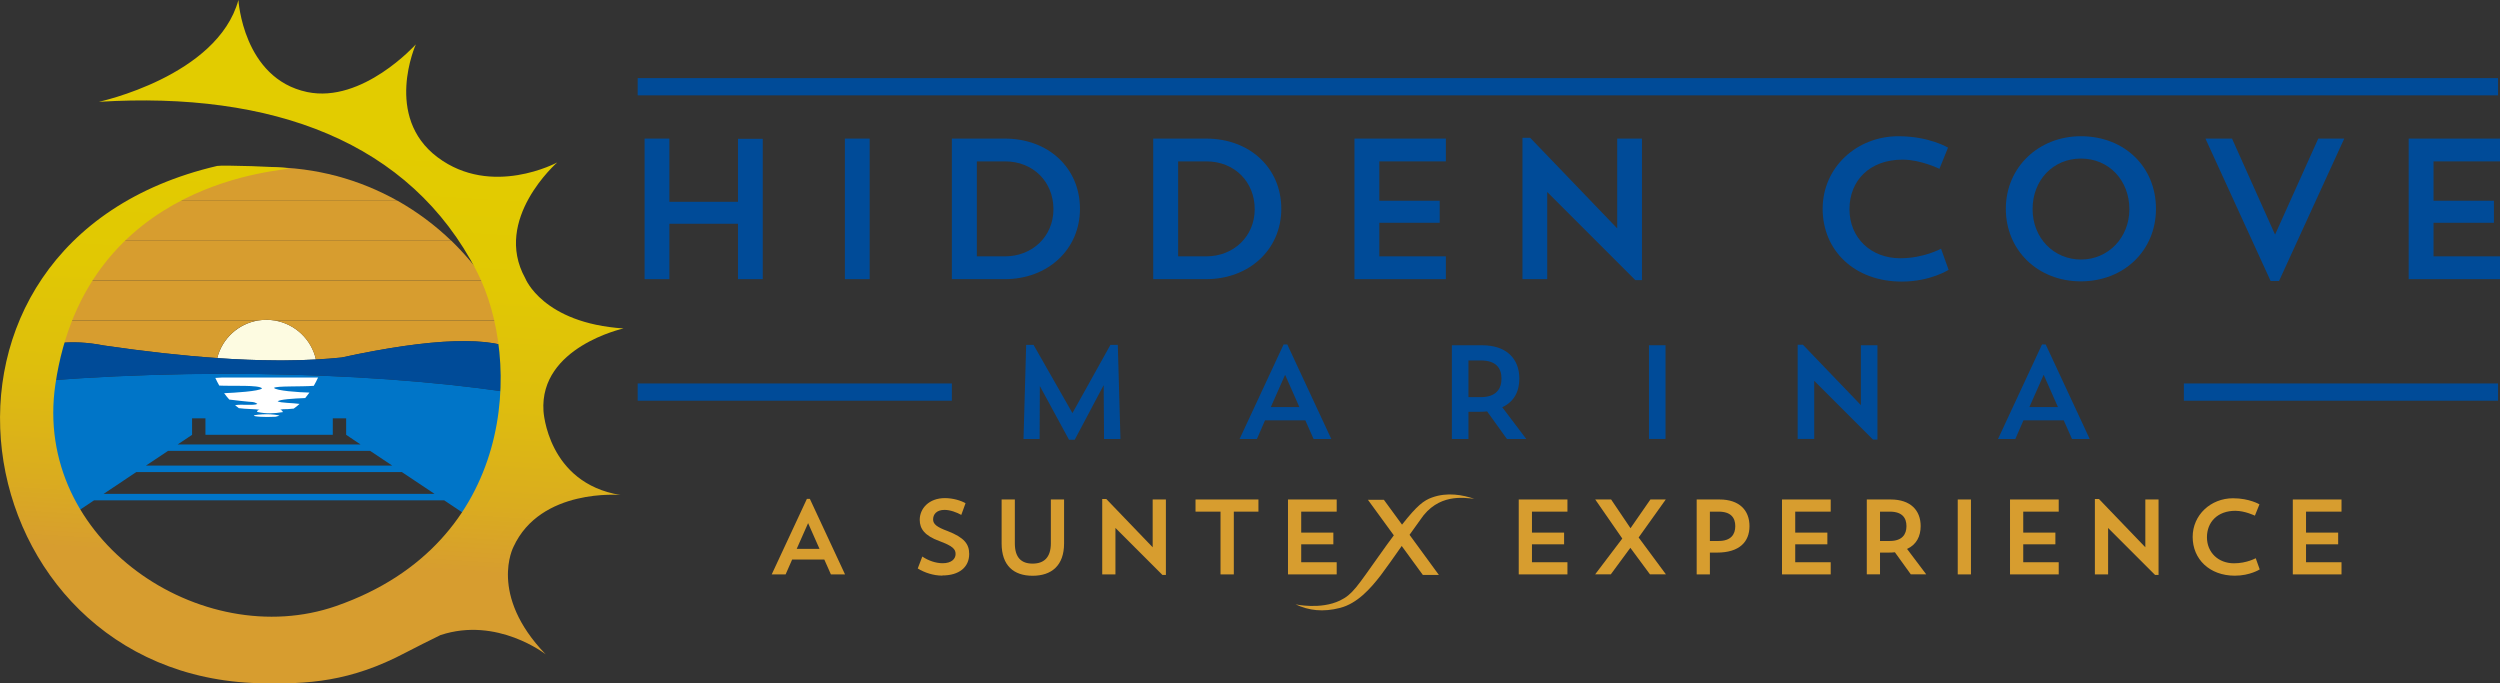 <?xml version="1.0" encoding="UTF-8"?> <svg xmlns="http://www.w3.org/2000/svg" xmlns:xlink="http://www.w3.org/1999/xlink" id="Layer_1" data-name="Layer 1" viewBox="0 0 329.04 89.95"><rect x="0" y="0" width="329.04" height="89.95" fill="#333333" stroke="none"/><defs><style> .cls-1, .cls-2, .cls-3, .cls-4, .cls-5, .cls-6, .cls-7, .cls-8 { stroke-width: 0px; } .cls-1, .cls-2, .cls-5, .cls-6, .cls-8 { fill-rule: evenodd; } .cls-1, .cls-3 { fill: #d79d2f; } .cls-2 { fill: #fdfbe1; } .cls-4 { fill: url(#New_Gradient_Swatch); } .cls-5, .cls-7 { fill: #004b98; } .cls-6 { fill: #fff; } .cls-8 { fill: #0075c8; } </style><linearGradient id="New_Gradient_Swatch" data-name="New Gradient Swatch" x1="39.13" y1="87.13" x2="44.21" y2="5.03" gradientUnits="userSpaceOnUse"><stop offset=".16" stop-color="#d79d2f"></stop><stop offset=".27" stop-color="#daac1f"></stop><stop offset=".44" stop-color="#debe0d"></stop><stop offset=".62" stop-color="#e1c803"></stop><stop offset=".84" stop-color="#e2cc00"></stop></linearGradient></defs><path class="cls-2" d="M37.42,47.43c1.44,0,2.83-.05,4.16-.12-.6-2.69-2.79-4.7-5.45-5.13-.71-.1-1.34-.14-2.14,0-2.59.42-4.74,2.34-5.4,4.95,2.76.19,5.36.29,7.81.3h1.02Z"></path><g><path class="cls-1" d="M18.5,26.43h33.83c-5-2.81-10.77-4.42-16.92-4.42s-11.92,1.6-16.92,4.42h0Z"></path><path class="cls-1" d="M52.33,26.43H18.5c-2.57,1.45-4.94,3.22-7.05,5.25h47.94c-2.11-2.03-4.48-3.8-7.05-5.25h0Z"></path><path class="cls-1" d="M59.39,31.68H11.45c-1.66,1.6-3.15,3.35-4.46,5.25h56.87c-1.31-1.9-2.81-3.65-4.46-5.25h0Z"></path><path class="cls-1" d="M63.85,36.93H6.98c-1.14,1.65-2.14,3.41-2.99,5.25h29.99c.38-.06.77-.09,1.17-.09.33,0,.66.03.98.09h30.71c-.84-1.84-1.85-3.6-2.99-5.25h0Z"></path><path class="cls-1" d="M33.99,42.18H4c-.69,1.5-1.27,3.06-1.74,4.66,3.31-1.76,7.1-2.22,11.37-1.38,5.42.79,10.4,1.35,14.96,1.66.66-2.61,2.81-4.53,5.4-4.95h0ZM36.13,42.18c2.66.43,4.84,2.44,5.45,5.13,1.17-.06,2.29-.15,3.37-.26,11.98-2.6,19.81-2.85,23.47-.76-.44-1.41-.97-2.79-1.58-4.11h-30.71Z"></path></g><path class="cls-8" d="M69.68,52.06c-17.48-2.96-43.91-3.88-68.28-1.56-.35,1.97-.53,4-.53,6.06,0,5.22,1.16,10.17,3.23,14.61h.31l7.97-5.32h46.08l7.97,5.32h.31c2.07-4.44,3.23-9.39,3.23-14.61,0-1.53-.1-3.03-.29-4.5h0ZM23.38,58.5l1.9-1.27v-2.17h1.76v2.17h16.76v-2.17h1.76v2.17l1.9,1.27h-24.07ZM23.81,59.34h24.9l2.91,1.94H19.21l2.91-1.94h1.7ZM17.94,62.13h34.95l4.3,2.87H13.64l4.3-2.87h0Z"></path><path class="cls-5" d="M37.42,47.43c-.34,0-.68,0-1.02,0-2.45-.01-5.05-.11-7.81-.3-4.56-.31-9.55-.87-14.96-1.66-4.27-.84-8.06-.38-11.37,1.38-.06.19-.11.39-.17.59-.27,1-.51,2.03-.69,3.07,24.37-2.32,50.8-1.39,68.28,1.56-.21-1.58-.52-3.12-.93-4.63-.1-.38-.21-.76-.33-1.14-3.66-2.09-11.49-1.84-23.47.76-1.08.11-2.2.2-3.37.26-1.33.07-2.72.11-4.16.12h0Z"></path><path class="cls-6" d="M41.3,50.78c-1.68.13-4.92,0-5.24.27.26.38,3.29.59,4.67.62-.18.25-.37.49-.56.72-1.64.06-3.36.19-3.63.43.44.23,1.92.2,2.89.34-.25.23-.5.43-.77.62-.37.04-.69.06-.84.07-.22.01-.54-.01-.75.04-.42.09,0-.07.17.35-1.22.19-2.16.24-3.38-.02-.07-.03-.02-.25.31-.29-.5-.1-1.82-.08-2.74-.21-.17-.12-.33-.25-.49-.39.79-.16,2.43.08,2.92-.16-.02-.02-.04-.07-.05-.05,0,.02-.04-.04-.05-.04-.32-.2-.69-.18-1.04-.21-.3-.03-1.46-.14-2.54-.28-.24-.26-.46-.54-.68-.84,1.29-.05,4.64-.25,4.99-.63-.37-.49-3.95-.28-5.63-.37-.18-.32-.36-.66-.52-1.01l.88-.05h1.41s0,0,0,0h10.44c.28,0,.54,0,.79,0-.17.37-.35.73-.55,1.07h0ZM36.79,54.71c-.17.05-.35.1-.52.14-.33.02-.76.03-1.14.03-.57,0-1.25-.04-1.55-.1-.04-.01-.09-.02-.13-.04-.03-.01-.04-.02-.04-.03,0-.1.96-.19,1.72-.19.68,0,1.48.1,1.66.19h0Z"></path><path class="cls-4" d="M71.53,54.09c-.54-8.43,10.54-10.86,10.54-10.86-10.65-.7-12.94-6.61-12.94-6.61-4.32-7.78,4.21-15.24,4.21-15.24,0,0-8.62,4.67-15.75-.68-7.13-5.35-2.86-14.86-2.86-14.86,0,0-7.01,7.81-14.32,6.27C31.98,10.32,31.38,0,31.38,0c-2.76,10.05-18.37,13.4-18.37,13.4,22.8-1.4,40.96,5.19,49.77,22.37,5.95,11.61,5.19,35.72-18.53,43.99-17.67,6.16-39.99-8.65-36.96-29.18,4.04-27.39,30.75-28.06,30.69-28.42-.88-.22-8.84-.45-9.4-.32C-14.87,31.99-5.33,88.91,34.08,89.92c6.42.16,12.02-.17,19.32-4.03,1.8-.91,2.58-1.34,4.57-2.3,7.48-2.48,13.85,2.53,13.85,2.53-7.57-7.84-4.24-14.14-4.24-14.14,3.57-7.78,14.08-6.83,14.08-6.83-9.62-1.57-10.13-11.06-10.13-11.06Z"></path><g><g><path class="cls-7" d="M97.13,29.45h-9.03v7.29h-3.26v-18.5h3.26v8.32h9.03v-8.29h3.26v18.47h-3.26v-7.29Z"></path><path class="cls-7" d="M111.2,18.24h3.26v18.5h-3.26v-18.5Z"></path><path class="cls-7" d="M125.28,18.24h6.97c5.74,0,9.89,3.87,9.89,9.24s-4.24,9.26-9.89,9.26h-6.97v-18.5ZM128.57,21.24v12.5h3.71c3.58,0,6.37-2.61,6.37-6.21s-2.66-6.29-6.37-6.29h-3.71Z"></path><path class="cls-7" d="M151.78,18.24h6.97c5.74,0,9.89,3.87,9.89,9.24s-4.24,9.26-9.89,9.26h-6.97v-18.5ZM155.06,21.24v12.5h3.71c3.58,0,6.37-2.61,6.37-6.21s-2.66-6.29-6.37-6.29h-3.71Z"></path><path class="cls-7" d="M178.27,18.24h12.03v3h-8.76v5.18h7.95v2.9h-7.95v4.42h8.76v3h-12.03v-18.5Z"></path><path class="cls-7" d="M200.37,18.14h1.03l11.45,11.92v-11.82h3.26v18.63h-.87l-11.6-11.6v11.47h-3.26v-18.6Z"></path><path class="cls-7" d="M256.47,35.51s-2.39,1.55-6.16,1.55c-6.26,0-10.42-4.11-10.42-9.58s4.5-9.55,9.97-9.55c4.05,0,6.53,1.5,6.53,1.5l-1.13,2.79s-2.45-1.21-4.84-1.21c-4.34,0-7,2.74-7,6.53s2.84,6.45,6.68,6.45c3.13,0,5.37-1.26,5.37-1.26l1,2.79Z"></path><path class="cls-7" d="M273.87,17.93c5.74,0,9.89,4.03,9.89,9.55s-4.24,9.55-9.89,9.55-9.87-4.08-9.87-9.55,4.32-9.55,9.87-9.55ZM273.89,34.16c3.58,0,6.37-2.87,6.37-6.63s-2.66-6.66-6.37-6.66-6.37,2.87-6.37,6.66,2.79,6.63,6.37,6.63Z"></path><path class="cls-7" d="M299.44,30.87l5.68-12.63h3.42l-8.58,18.74h-1.11l-8.58-18.74h3.5l5.66,12.63Z"></path><path class="cls-7" d="M317.02,18.24h12.03v3h-8.76v5.18h7.95v2.9h-7.95v4.42h8.76v3h-12.03v-18.5Z"></path></g><g><path class="cls-3" d="M194.04,65.65c-1.49-.5-3.53-.91-5.57-.17-1.07.39-1.94,1.02-3.94,3.57l-2.39-3.27h-2.1l3.41,4.68c-.58.77-1.23,1.67-1.97,2.72-2.84,3.98-3.45,5.06-5.12,5.86-2.55,1.23-5.85.5-5.85.5,1.77.82,3.6,1.05,5.86.47,2.26-.58,4-2.52,5.38-4.32.71-.94,1.74-2.4,2.74-3.83l2.78,3.81h2.11l-3.86-5.28c.54-.77,1.03-1.46,1.41-1.97,2.34-3.53,5.78-2.9,7.12-2.77Z"></path><path class="cls-3" d="M103.39,75.6h-1.82l4.63-9.94h.39l4.63,9.94h-1.86l-.87-1.96h-4.23l-.86,1.96ZM104.86,72.24h3l-1.5-3.39-1.5,3.39Z"></path><path class="cls-3" d="M124.01,75.76c-1.16,0-2.33-.39-3.22-.94l.6-1.57c.81.55,1.79.88,2.68.88,1.16,0,1.7-.57,1.7-1.21s-.36-1.05-2.14-1.71c-1.92-.7-2.58-1.61-2.58-2.79,0-1.49,1.21-2.86,3.31-2.86,1.05,0,2.09.31,2.72.67l-.56,1.54c-.57-.32-1.44-.66-2.2-.66-1.04,0-1.51.57-1.51,1.26,0,.63.53,1.02,1.92,1.53,2.2.86,2.83,1.72,2.83,3.01,0,1.75-1.33,2.83-3.53,2.83Z"></path><path class="cls-3" d="M131.83,65.74h1.74v5.78c0,1.88.86,2.66,2.34,2.66s2.4-.79,2.4-2.68v-5.76h1.74v5.78c0,2.94-1.67,4.26-4.14,4.26s-4.08-1.32-4.08-4.26v-5.78Z"></path><path class="cls-3" d="M145.06,65.68h.55l6.1,6.35v-6.29h1.74v9.93h-.46l-6.18-6.18v6.11h-1.74v-9.91Z"></path><path class="cls-3" d="M157.34,65.74h8.29v1.6h-3.24v8.26h-1.75v-8.26h-3.29v-1.6Z"></path><path class="cls-3" d="M169.52,65.74h6.41v1.6h-4.67v2.76h4.23v1.54h-4.23v2.36h4.67v1.6h-6.41v-9.86Z"></path><path class="cls-3" d="M199.89,65.74h6.41v1.6h-4.67v2.76h4.23v1.54h-4.23v2.36h4.67v1.6h-6.41v-9.86Z"></path><path class="cls-3" d="M212.05,65.74l2.55,3.78,2.62-3.78h2.02l-3.57,5,3.59,4.85h-2.1l-2.58-3.49-2.57,3.49h-2.06l3.57-4.71-3.56-5.14h2.09Z"></path><path class="cls-3" d="M225.05,72.74v2.86h-1.74v-9.86h3.01c2.62,0,3.94,1.44,3.94,3.5s-1.3,3.49-4.28,3.49h-.94ZM225.05,67.34v3.86h1.15c1.63,0,2.19-.87,2.19-1.95s-.55-1.91-2.19-1.91h-1.15Z"></path><path class="cls-3" d="M234.54,65.74h6.41v1.6h-4.67v2.76h4.23v1.54h-4.23v2.36h4.67v1.6h-6.41v-9.86Z"></path><path class="cls-3" d="M245.7,65.74h3.15c2.62,0,3.94,1.44,3.94,3.5,0,1.36-.56,2.44-1.79,3.01l2.52,3.34h-2.03l-2.09-2.9c-.28.03-.57.04-.88.04h-1.08v2.86h-1.74v-9.86ZM247.44,67.34v3.86h1.29c1.63,0,2.19-.87,2.19-1.95s-.55-1.91-2.19-1.91h-1.29Z"></path><path class="cls-3" d="M257.67,65.74h1.74v9.86h-1.74v-9.86Z"></path><path class="cls-3" d="M264.55,65.74h6.41v1.6h-4.67v2.76h4.23v1.54h-4.23v2.36h4.67v1.6h-6.41v-9.86Z"></path><path class="cls-3" d="M275.71,65.68h.55l6.1,6.35v-6.29h1.74v9.93h-.46l-6.18-6.18v6.11h-1.74v-9.91Z"></path><path class="cls-3" d="M297.42,74.94s-1.28.83-3.28.83c-3.34,0-5.55-2.19-5.55-5.1s2.4-5.09,5.31-5.09c2.16,0,3.48.8,3.48.8l-.6,1.49s-1.3-.64-2.58-.64c-2.31,0-3.73,1.46-3.73,3.48s1.51,3.43,3.56,3.43c1.67,0,2.86-.67,2.86-.67l.53,1.49Z"></path><path class="cls-3" d="M301.77,65.74h6.41v1.6h-4.67v2.76h4.23v1.54h-4.23v2.36h4.67v1.6h-6.41v-9.86Z"></path></g><rect class="cls-7" x="83.93" y="10.28" width="244.85" height="2.27"></rect><g><g><path class="cls-7" d="M147.45,57.78h-2.14l-.05-7.09-3.81,7.19h-.75l-3.84-7.07-.03,6.97h-2.12l.35-12.39h.97l5.12,8.98,5-8.98h.97l.35,12.39Z"></path><path class="cls-7" d="M165.43,57.78h-2.28l5.79-12.44h.49l5.79,12.44h-2.33l-1.09-2.46h-5.3l-1.07,2.46ZM167.27,53.58h3.75l-1.88-4.25-1.88,4.25Z"></path><path class="cls-7" d="M191.09,45.44h3.95c3.28,0,4.93,1.81,4.93,4.39,0,1.7-.7,3.05-2.25,3.77l3.16,4.18h-2.54l-2.61-3.63c-.35.03-.72.05-1.11.05h-1.35v3.58h-2.18v-12.33ZM193.27,47.44v4.83h1.61c2.04,0,2.74-1.09,2.74-2.44s-.68-2.39-2.74-2.39h-1.61Z"></path><path class="cls-7" d="M217.03,45.44h2.18v12.33h-2.18v-12.33Z"></path><path class="cls-7" d="M236.61,45.37h.68l7.63,7.95v-7.88h2.18v12.42h-.58l-7.74-7.74v7.65h-2.18v-12.41Z"></path><path class="cls-7" d="M265.25,57.78h-2.28l5.79-12.44h.49l5.79,12.44h-2.33l-1.09-2.46h-5.3l-1.07,2.46ZM267.1,53.58h3.76l-1.88-4.25-1.88,4.25Z"></path></g><rect class="cls-7" x="83.93" y="50.47" width="41.35" height="2.27"></rect><rect class="cls-7" x="287.43" y="50.47" width="41.35" height="2.27"></rect></g></g></svg> 